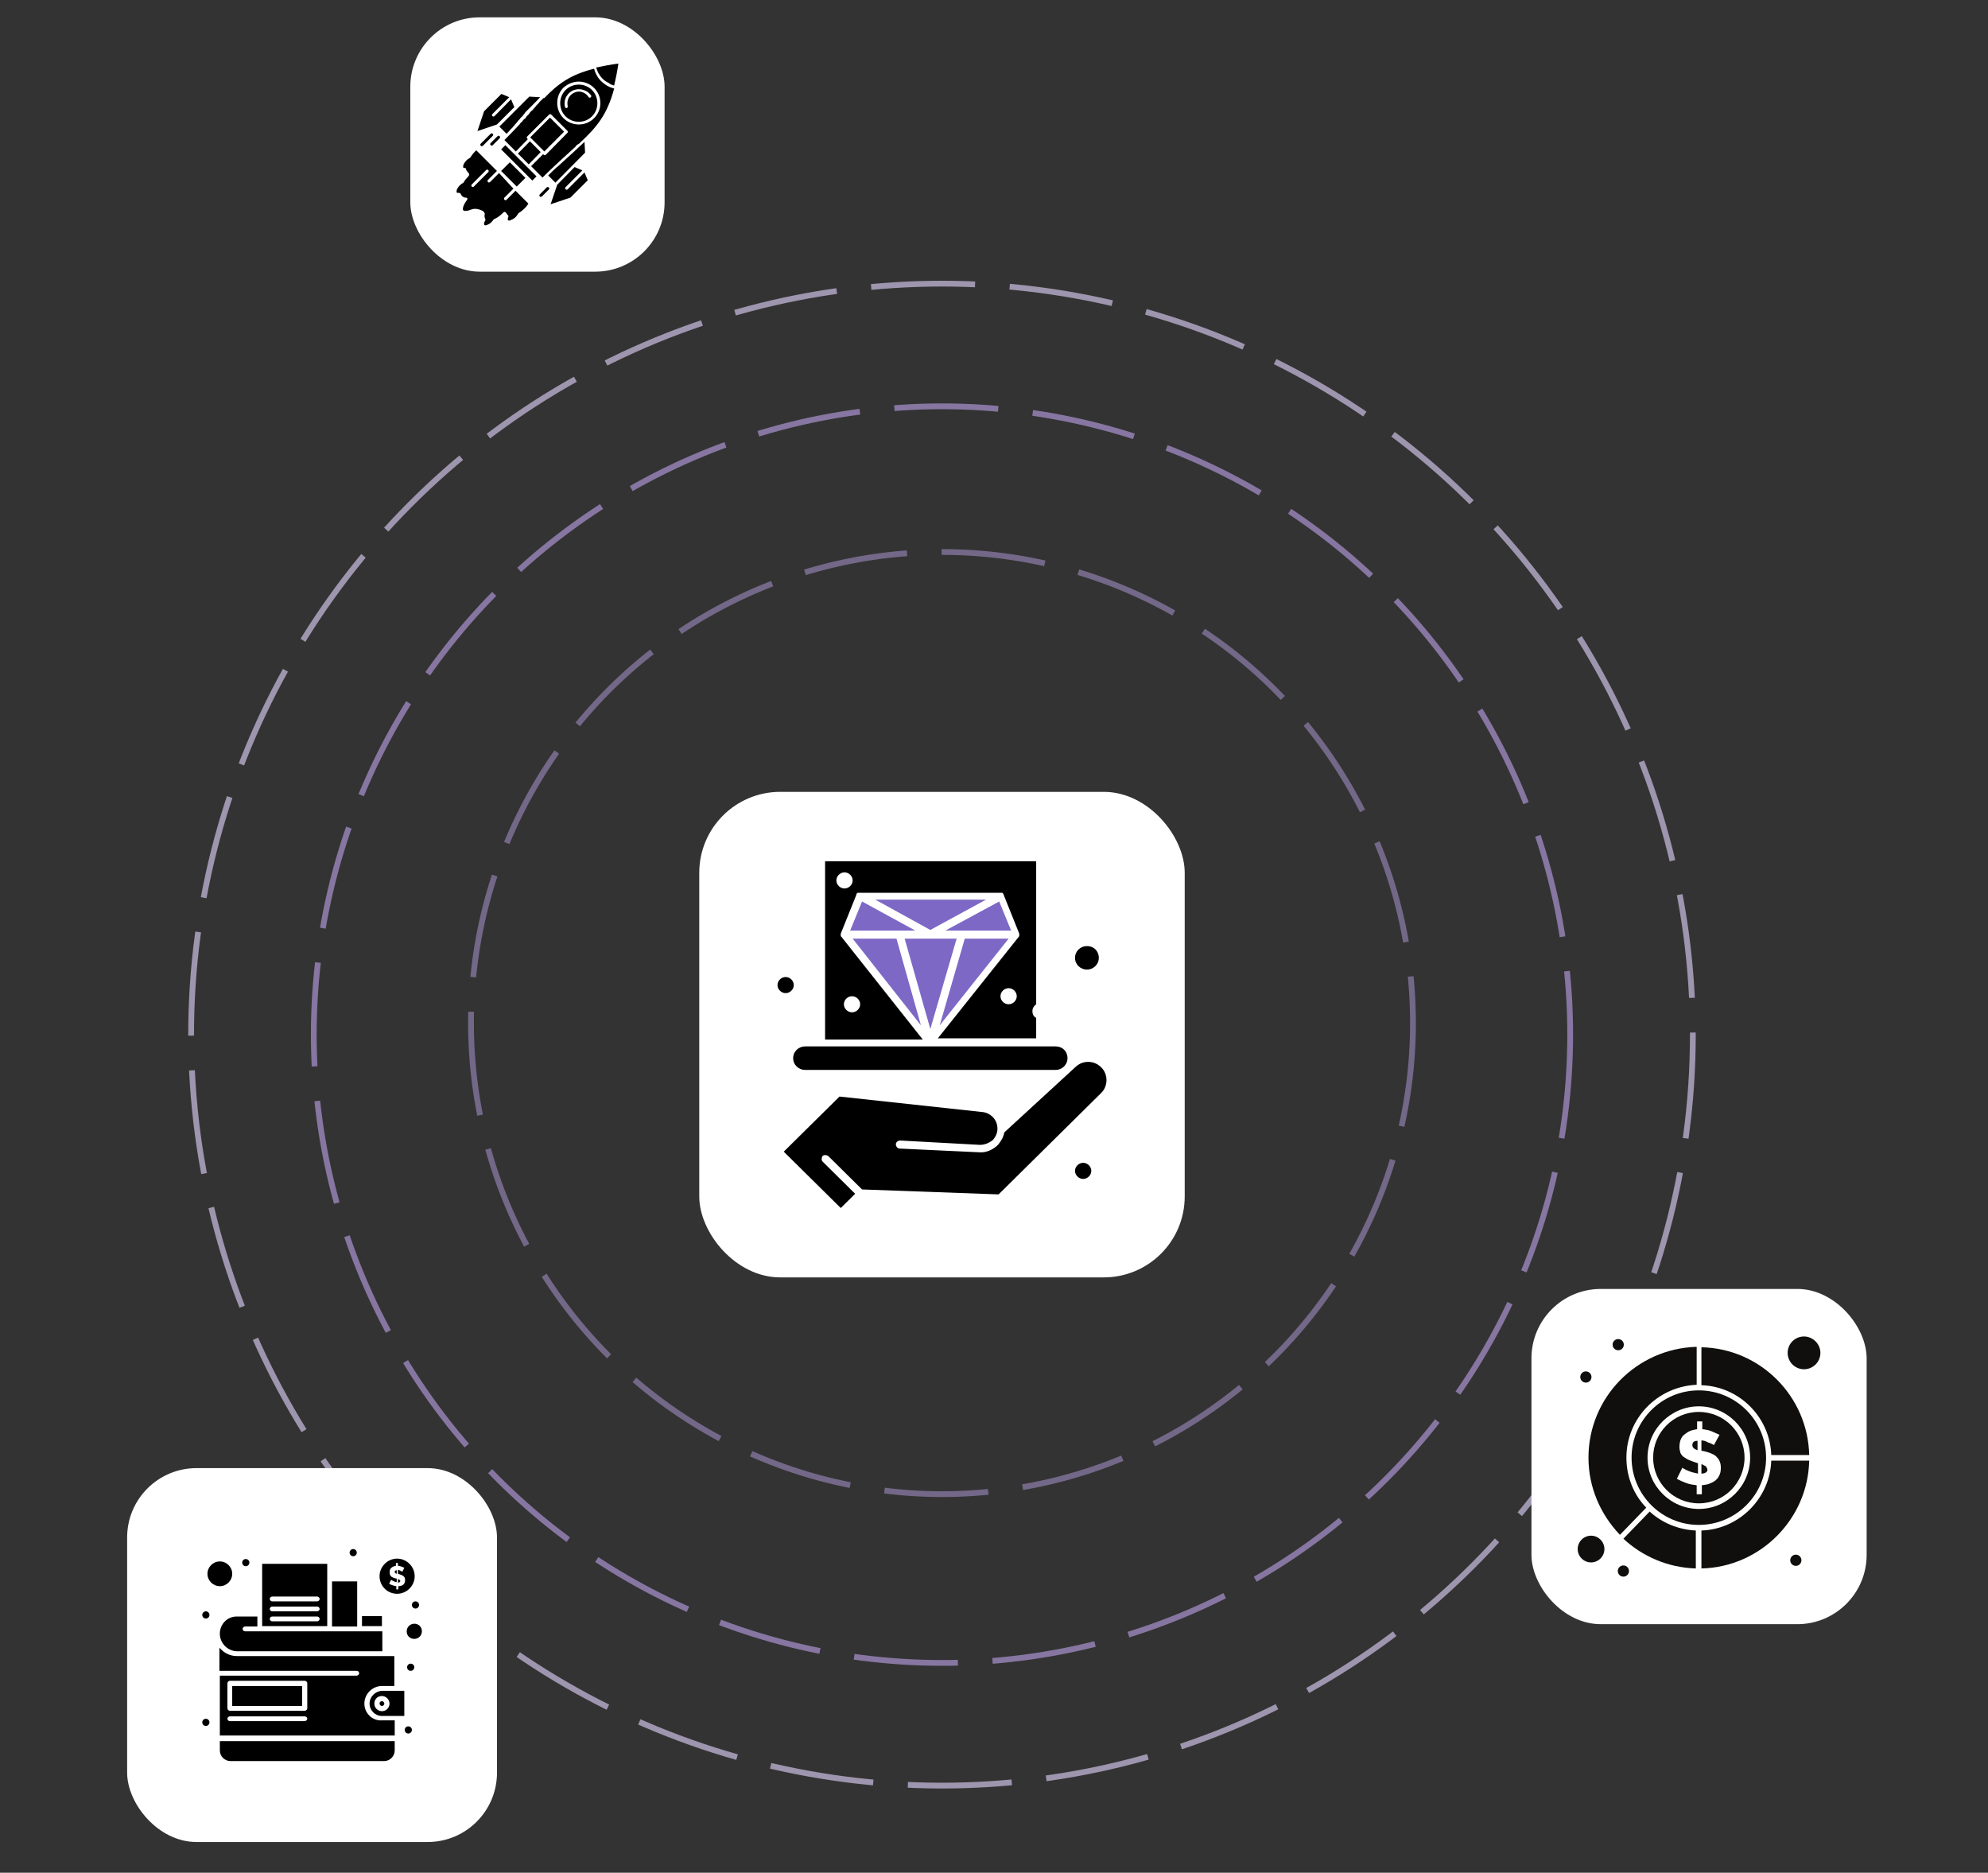 <svg width="344" height="324" viewBox="0 0 344 324" fill="none" xmlns="http://www.w3.org/2000/svg">
<rect x="0" y="0" width="344" height="324" fill="#333333" stroke="none"/>
<mask id="mask0_3251_15131" style="mask-type:alpha" maskUnits="userSpaceOnUse" x="0" y="0" width="344" height="324">
<rect width="344" height="324" fill="#D9D9D9"/>
</mask>
<g mask="url(#mask0_3251_15131)">
<circle opacity="0.68" cx="163" cy="178.999" r="108.703" stroke="#AD96D5" stroke-dasharray="18 6"/>
<circle opacity="0.68" cx="163" cy="177" r="81.5" stroke="#9281B0" stroke-dasharray="18 6"/>
<circle opacity="0.68" cx="130.428" cy="130.428" r="129.928" transform="matrix(1 0 3.46527e-06 1 32.571 48.572)" stroke="#D1C4E8" stroke-dasharray="18 6"/>
<rect x="22" y="254" width="64" height="64.686" rx="12" fill="white"/>
<path d="M69.269 273.527C69.269 273.458 69.2 273.389 69.131 273.32C69.062 273.251 68.993 273.251 68.855 273.182V273.804C69.131 273.804 69.269 273.666 69.269 273.527Z" fill="black"/>
<path d="M38.04 302.821C38.04 303.857 38.869 304.687 39.906 304.687H66.436C67.473 304.687 68.302 303.857 68.302 302.821V301.232H38.04V302.821Z" fill="black"/>
<path d="M40.182 291.699H52.273V295.153H40.182V291.699Z" fill="black"/>
<path d="M38.04 282.647C38.04 284.306 39.422 285.688 41.08 285.688H66.16V282.233C63.051 282.233 45.087 282.233 42.393 282.233C42.185 282.233 41.978 282.026 41.978 281.818C41.978 281.611 42.185 281.404 42.393 281.404H44.535V279.677H41.08C39.353 279.607 38.04 280.989 38.04 282.647Z" fill="black"/>
<path d="M67.957 272.906C67.749 272.836 67.542 272.629 67.473 272.422C67.404 272.215 67.404 271.869 67.473 271.593C67.68 271.178 68.026 270.971 68.51 270.902V270.418H68.855V270.902C69.062 270.902 69.269 270.971 69.477 271.04C69.684 271.109 69.822 271.178 69.96 271.247L69.615 271.938C69.546 271.869 69.2 271.662 68.855 271.593V272.284C68.924 272.284 69.131 272.353 69.477 272.491C69.96 272.698 70.099 272.975 70.099 273.389C70.099 274.08 69.615 274.426 68.924 274.426V274.978H68.579V274.426C68.164 274.356 67.68 274.218 67.335 274.011L67.68 273.32C67.749 273.389 68.233 273.666 68.648 273.735V273.113C68.51 273.113 68.233 273.044 67.957 272.906ZM68.717 275.738C70.375 275.738 71.757 274.356 71.757 272.698C71.757 271.04 70.375 269.658 68.717 269.658C67.059 269.658 65.677 271.04 65.677 272.698C65.677 274.356 66.99 275.738 68.717 275.738Z" fill="black"/>
<path d="M40.182 272.284C40.182 271.109 39.215 270.142 38.04 270.142C36.866 270.142 35.898 271.109 35.898 272.284C35.898 273.459 36.866 274.426 38.04 274.426C39.215 274.426 40.182 273.459 40.182 272.284Z" fill="black"/>
<path d="M54.898 277.05H47.091C46.883 277.05 46.676 276.843 46.676 276.636C46.676 276.429 46.883 276.221 47.091 276.221H54.898C55.105 276.221 55.312 276.429 55.312 276.636C55.312 276.843 55.105 277.05 54.898 277.05ZM54.898 278.778H47.091C46.883 278.778 46.676 278.57 46.676 278.363C46.676 278.156 46.883 277.949 47.091 277.949H54.898C55.105 277.949 55.312 278.156 55.312 278.363C55.312 278.57 55.105 278.778 54.898 278.778ZM54.898 280.505H47.091C46.883 280.505 46.676 280.298 46.676 280.09C46.676 279.883 46.883 279.676 47.091 279.676H54.898C55.105 279.676 55.312 279.883 55.312 280.09C55.312 280.298 55.105 280.505 54.898 280.505ZM56.625 270.556H45.363V281.334H56.625C56.625 279.261 56.625 272.767 56.625 270.556Z" fill="black"/>
<path d="M62.636 279.607H66.09V281.334H62.636V279.607Z" fill="black"/>
<path d="M57.454 273.597H61.807V281.404H57.454V273.597Z" fill="black"/>
<path d="M71.688 280.92C70.997 280.92 70.375 281.473 70.375 282.233C70.375 282.993 70.928 283.546 71.688 283.546C72.379 283.546 73.001 282.993 73.001 282.233C73.001 281.473 72.448 280.92 71.688 280.92Z" fill="black"/>
<path d="M68.647 271.661C68.44 271.661 68.302 271.8 68.302 271.938C68.302 272.007 68.302 272.076 68.371 272.145C68.44 272.214 68.509 272.214 68.647 272.283V271.661Z" fill="black"/>
<path d="M67.404 294.738C67.404 295.429 66.851 296.051 66.091 296.051C65.4 296.051 64.778 295.498 64.778 294.738C64.778 293.978 65.331 293.425 66.091 293.425C66.782 293.425 67.404 294.047 67.404 294.738ZM63.949 294.738C63.949 295.913 64.916 296.88 66.091 296.88H69.96V292.527H66.091C64.916 292.596 63.949 293.564 63.949 294.738Z" fill="black"/>
<path d="M53.171 295.566C53.171 295.774 52.963 295.981 52.756 295.981H39.767C39.56 295.981 39.352 295.774 39.352 295.566V291.214C39.352 291.006 39.56 290.799 39.767 290.799H52.756C52.963 290.799 53.171 291.006 53.171 291.214V295.566ZM52.687 297.777H39.767C39.56 297.777 39.352 297.57 39.352 297.363C39.352 297.156 39.56 296.948 39.767 296.948H52.756C52.963 296.948 53.171 297.156 53.171 297.363C53.171 297.57 52.963 297.777 52.687 297.777ZM63.051 294.737C63.051 293.079 64.433 291.697 66.091 291.697H68.233V286.516C67.058 286.516 42.945 286.516 41.011 286.516C39.767 286.516 38.731 285.963 37.971 285.065V289.072H61.738C61.945 289.072 62.153 289.279 62.153 289.486C62.153 289.694 61.945 289.901 61.738 289.901H38.04V300.265H68.302V297.639H66.16C64.433 297.777 63.051 296.396 63.051 294.737Z" fill="black"/>
<path d="M65.677 294.739C65.677 294.946 65.884 295.153 66.091 295.153C66.299 295.153 66.506 294.946 66.506 294.739C66.506 294.532 66.299 294.324 66.091 294.324C65.884 294.324 65.677 294.462 65.677 294.739Z" fill="black"/>
<path d="M61.117 268.001C61.46 268.001 61.739 268.279 61.739 268.622C61.739 268.966 61.46 269.244 61.117 269.244C60.774 269.244 60.495 268.966 60.495 268.622C60.495 268.279 60.774 268.001 61.117 268.001Z" fill="black"/>
<path d="M71.066 287.829C71.409 287.829 71.688 288.107 71.688 288.45C71.688 288.794 71.409 289.072 71.066 289.072C70.723 289.072 70.444 288.794 70.444 288.45C70.444 288.107 70.723 287.829 71.066 287.829Z" fill="black"/>
<path d="M71.894 277.051C72.238 277.051 72.516 277.33 72.516 277.673C72.516 278.016 72.238 278.295 71.894 278.295C71.551 278.295 71.272 278.016 71.272 277.673C71.272 277.33 71.551 277.051 71.894 277.051Z" fill="black"/>
<path d="M42.531 269.727C42.874 269.727 43.153 270.006 43.153 270.349C43.153 270.692 42.874 270.971 42.531 270.971C42.188 270.971 41.909 270.692 41.909 270.349C41.909 270.006 42.188 269.727 42.531 269.727Z" fill="black"/>
<path d="M35.622 278.778C35.965 278.778 36.244 279.056 36.244 279.4C36.244 279.743 35.965 280.021 35.622 280.021C35.278 280.021 35 279.743 35 279.4C35 279.056 35.278 278.778 35.622 278.778Z" fill="black"/>
<path d="M35.622 297.364C35.965 297.364 36.244 297.642 36.244 297.986C36.244 298.329 35.965 298.607 35.622 298.607C35.278 298.607 35 298.329 35 297.986C35 297.642 35.278 297.364 35.622 297.364Z" fill="black"/>
<path d="M70.651 298.676C70.995 298.676 71.273 298.955 71.273 299.298C71.273 299.641 70.995 299.92 70.651 299.92C70.308 299.92 70.029 299.641 70.029 299.298C70.029 298.955 70.308 298.676 70.651 298.676Z" fill="black"/>
<rect x="265" y="223" width="58" height="58" rx="12" fill="white"/>
<path d="M292.844 250.024C292.844 250.248 292.918 250.397 293.068 250.546C293.217 250.695 293.441 250.77 293.739 250.919V249.278C293.142 249.278 292.844 249.502 292.844 250.024Z" fill="#100F0D"/>
<path d="M297.469 255.319C297.32 255.692 297.022 255.991 296.723 256.215C296.425 256.438 296.052 256.588 295.679 256.737C295.306 256.886 294.858 256.886 294.485 256.961V258.527H293.59V256.961C292.993 256.886 292.397 256.811 291.8 256.588C291.203 256.364 290.681 256.14 290.159 255.842L291.128 253.902C291.128 253.977 291.278 254.051 291.427 254.126C291.576 254.2 291.8 254.35 292.024 254.424C292.247 254.499 292.546 254.648 292.844 254.723C293.143 254.797 293.441 254.872 293.814 254.946V253.156L293.143 252.932C292.695 252.783 292.322 252.634 292.024 252.485C291.725 252.335 291.427 252.112 291.203 251.962C290.979 251.739 290.83 251.515 290.755 251.291C290.681 250.993 290.606 250.694 290.606 250.321C290.606 249.874 290.681 249.426 290.83 249.053C290.979 248.68 291.203 248.382 291.501 248.158C291.8 247.934 292.098 247.71 292.471 247.561C292.844 247.412 293.217 247.337 293.665 247.263V245.92H294.56V247.263C295.157 247.337 295.679 247.412 296.201 247.636C296.723 247.859 297.171 248.083 297.544 248.232L296.574 250.023C296.574 250.023 296.5 249.948 296.35 249.874C296.201 249.799 296.052 249.724 295.828 249.65C295.604 249.575 295.381 249.501 295.157 249.351C294.933 249.277 294.635 249.202 294.411 249.202V250.993L294.858 251.067C295.306 251.216 295.754 251.291 296.052 251.44C296.425 251.589 296.723 251.739 296.947 251.962C297.171 252.186 297.395 252.41 297.544 252.783C297.693 253.081 297.768 253.454 297.768 253.902C297.768 254.499 297.693 254.946 297.469 255.319ZM293.963 244.279C289.562 244.279 286.056 247.859 286.056 252.186C286.056 256.513 289.562 260.094 293.963 260.094C298.365 260.094 301.871 256.513 301.871 252.186C301.871 247.859 298.365 244.279 293.963 244.279Z" fill="#100F0D"/>
<path d="M280.908 266.212C284.191 269.271 288.592 271.21 293.441 271.359V264.795C290.382 264.645 287.548 263.452 285.459 261.512L280.908 266.212Z" fill="#100F0D"/>
<path d="M274.865 252.187C274.865 257.334 276.954 262.034 280.311 265.54L284.862 260.84C282.698 258.602 281.43 255.544 281.43 252.187C281.43 245.398 286.801 239.878 293.59 239.579V233.014C283.146 233.313 274.865 241.817 274.865 252.187Z" fill="#100F0D"/>
<path d="M293.963 261.064C289.114 261.064 285.085 257.11 285.085 252.187C285.085 247.263 289.114 243.309 293.963 243.309C298.812 243.309 302.84 247.263 302.84 252.187C302.84 257.11 298.812 261.064 293.963 261.064ZM305.6 252.187C305.6 245.771 300.378 240.549 293.963 240.549C287.547 240.549 282.325 245.771 282.325 252.187C282.325 258.602 287.547 263.824 293.963 263.824C300.378 263.824 305.6 258.602 305.6 252.187Z" fill="#100F0D"/>
<path d="M295.157 253.679C294.933 253.53 294.71 253.455 294.411 253.306V254.947C295.083 254.947 295.456 254.649 295.456 254.276C295.381 253.977 295.306 253.828 295.157 253.679Z" fill="#100F0D"/>
<path d="M294.411 233.088V239.653C300.976 239.877 306.273 245.173 306.496 251.738H313.061C312.837 241.593 304.631 233.312 294.411 233.088Z" fill="#100F0D"/>
<path d="M294.411 264.795V271.359C304.557 271.136 312.837 262.855 313.061 252.709H306.496C306.273 259.2 300.976 264.571 294.411 264.795Z" fill="#100F0D"/>
<path d="M280.013 231.672C280.548 231.672 280.983 232.106 280.983 232.642C280.983 233.177 280.548 233.611 280.013 233.611C279.477 233.611 279.043 233.177 279.043 232.642C279.043 232.106 279.477 231.672 280.013 231.672Z" fill="#100F0D"/>
<path d="M310.748 268.972C311.284 268.972 311.718 269.406 311.718 269.941C311.718 270.477 311.284 270.911 310.748 270.911C310.212 270.911 309.778 270.477 309.778 269.941C309.778 269.406 310.212 268.972 310.748 268.972Z" fill="#100F0D"/>
<path d="M280.908 270.837C281.444 270.837 281.878 271.271 281.878 271.807C281.878 272.342 281.444 272.776 280.908 272.776C280.373 272.776 279.938 272.342 279.938 271.807C279.938 271.271 280.373 270.837 280.908 270.837Z" fill="#100F0D"/>
<path d="M274.418 237.267C274.954 237.267 275.388 237.702 275.388 238.237C275.388 238.773 274.954 239.207 274.418 239.207C273.882 239.207 273.448 238.773 273.448 238.237C273.448 237.702 273.882 237.267 274.418 237.267Z" fill="#100F0D"/>
<path d="M275.313 265.689C274.044 265.689 273 266.734 273 268.002C273 269.27 274.044 270.314 275.313 270.314C276.581 270.314 277.625 269.27 277.625 268.002C277.625 266.734 276.581 265.689 275.313 265.689Z" fill="#100F0D"/>
<path d="M312.165 231.224C310.598 231.224 309.33 232.492 309.33 234.059C309.33 235.625 310.598 236.894 312.165 236.894C313.731 236.894 315 235.625 315 234.059C315 232.492 313.657 231.224 312.165 231.224Z" fill="#100F0D"/>
<rect x="121" y="137" width="84" height="84" rx="14" fill="white"/>
<path d="M147.433 175.142C146.675 175.142 146.024 174.499 146.024 173.749C146.024 172.999 146.675 172.357 147.433 172.357C148.192 172.357 148.842 172.999 148.842 173.749C148.842 174.499 148.192 175.142 147.433 175.142ZM144.724 152.321C144.724 151.571 145.374 150.928 146.132 150.928C146.891 150.928 147.541 151.571 147.541 152.321C147.541 153.071 146.891 153.714 146.132 153.714C145.374 153.714 144.724 153.071 144.724 152.321ZM174.529 173.749C173.771 173.749 173.12 173.107 173.12 172.357C173.12 171.607 173.771 170.964 174.529 170.964C175.288 170.964 175.938 171.607 175.938 172.357C175.938 173.107 175.288 173.749 174.529 173.749ZM145.59 162.071C145.482 162.071 145.482 162.071 145.59 162.071C145.482 161.964 145.482 161.964 145.482 161.964C145.482 161.964 145.482 161.964 145.482 161.857V161.75V161.642C145.482 161.642 145.482 161.642 145.482 161.535L148.192 154.785C148.192 154.785 148.192 154.785 148.192 154.678C148.192 154.678 148.192 154.571 148.3 154.571C148.3 154.571 148.3 154.571 148.408 154.464C148.408 154.464 148.408 154.464 148.517 154.464H148.626H148.734H173.12H173.229H173.337C173.337 154.464 173.337 154.464 173.445 154.464C173.445 154.464 173.445 154.464 173.554 154.571C173.554 154.571 173.554 154.678 173.662 154.678C173.662 154.678 173.662 154.678 173.662 154.785L176.371 161.535C176.371 161.535 176.371 161.535 176.371 161.642V161.75V161.857C176.371 161.857 176.371 161.857 176.371 161.964L162.282 179.642H179.298V176.106C178.865 175.892 178.647 175.464 178.647 174.928C178.647 174.392 178.972 173.964 179.298 173.749V149H142.772V179.856H159.68L145.59 162.071Z" fill="black"/>
<path d="M172.903 155.964L163.583 161H174.964L172.903 155.964Z" fill="#7E68C6"/>
<path d="M174.529 162.393H166.942L162.606 177.393L174.529 162.393Z" fill="#7E68C6"/>
<path d="M137.354 170.428C137.354 169.678 136.704 169.036 135.945 169.036C135.186 169.036 134.536 169.678 134.536 170.428C134.536 171.178 135.186 171.821 135.945 171.821C136.704 171.821 137.354 171.178 137.354 170.428Z" fill="black"/>
<path d="M187.428 201.178C186.669 201.178 186.018 201.821 186.018 202.571C186.018 203.321 186.669 203.964 187.428 203.964C188.186 203.964 188.836 203.321 188.836 202.571C188.836 201.821 188.186 201.178 187.428 201.178Z" fill="black"/>
<path d="M188.077 167.75C189.161 167.75 190.137 166.893 190.137 165.714C190.137 164.536 189.269 163.679 188.077 163.679C186.994 163.679 186.018 164.536 186.018 165.714C186.018 166.893 186.994 167.75 188.077 167.75Z" fill="black"/>
<path d="M160.982 160.893L170.628 155.643H151.444L160.982 160.893Z" fill="#7E68C6"/>
<path d="M147.107 161H158.38L149.168 155.964L147.107 161Z" fill="#7E68C6"/>
<path d="M155.128 162.393H147.541L159.356 177.393L155.128 162.393Z" fill="#7E68C6"/>
<path d="M190.57 184.679C189.919 184.036 189.161 183.715 188.294 183.715C187.427 183.715 186.669 184.036 186.017 184.679L173.771 195.929C173.663 196.679 173.229 197.429 172.687 198.072C171.82 198.929 170.628 199.464 169.436 199.357L155.671 198.714C155.346 198.714 155.02 198.393 155.02 197.964C155.02 197.643 155.346 197.322 155.779 197.322L169.543 198.072C170.411 198.072 171.17 197.75 171.82 197.214C172.361 196.572 172.687 195.822 172.579 194.964C172.47 193.572 171.278 192.5 169.978 192.393L145.266 189.715L135.62 199.25L145.483 209L147.976 206.536L142.34 200.964C142.123 200.75 142.123 200.322 142.34 200C142.556 199.786 142.99 199.786 143.315 200L149.168 205.786L172.795 206.643L190.57 189.072C191.762 187.893 191.762 185.857 190.57 184.679Z" fill="black"/>
<path d="M139.305 185.108H182.659C183.742 185.108 184.717 184.251 184.717 183.073C184.717 181.894 183.852 181.037 182.659 181.037H179.95H142.015H139.305C138.221 181.037 137.246 181.894 137.246 183.073C137.246 184.251 138.221 185.108 139.305 185.108Z" fill="black"/>
<path d="M165.534 162.393H156.538L160.981 178.036L165.534 162.393Z" fill="#7E68C6"/>
<rect x="71" y="3" width="44" height="44" rx="12" fill="white"/>
<path fill-rule="evenodd" clip-rule="evenodd" d="M87.287 24.235L89.258 26.206L91.334 24.079L91.23 23.975C91.126 23.871 91.126 23.716 91.23 23.612L95.017 19.825C95.121 19.721 95.276 19.721 95.38 19.825L98.181 22.626C98.285 22.73 98.285 22.886 98.181 22.989L94.446 26.776C94.342 26.88 94.187 26.88 94.083 26.776L93.979 26.673L91.904 28.748L93.875 30.719C95.743 28.851 97.61 27.191 99.53 25.428L99.582 25.376L99.634 25.324L99.686 25.272V25.22L99.737 25.169L99.789 25.117L99.841 25.065L99.945 25.013L99.997 24.961H100.049L100.101 24.909L100.204 24.857L100.36 24.701C103.265 22.004 105.081 19.825 106.274 15.312C105.911 15.208 105.547 15.104 105.184 14.897C104.77 14.69 104.406 14.378 104.043 14.067C103.68 13.704 103.42 13.341 103.213 12.926C103.005 12.563 102.902 12.251 102.798 11.888C98.7 12.926 96.573 14.482 94.187 16.972H94.031L93.979 17.024L93.927 17.076V17.128L93.824 17.18L93.772 17.231L93.72 17.283L93.668 17.335L93.616 17.387L93.564 17.439L93.512 17.491L93.461 17.543L93.409 17.595L93.356 17.647L93.305 17.698L93.253 17.75H93.305L93.253 17.802L93.201 17.854L93.149 17.906L93.046 18.009L92.942 18.113L92.89 18.165L92.786 18.269V18.321L92.734 18.373L92.682 18.425L92.63 18.476L92.579 18.528L92.526 18.632L92.475 18.684L92.423 18.736L92.371 18.787L92.32 18.839L92.267 18.891L92.216 18.943L92.164 19.047L92.112 19.099L92.06 19.151L92.112 19.047L92.06 19.099L92.008 19.151L91.956 19.203L91.904 19.255L91.852 19.306L91.8 19.358L91.748 19.41L91.697 19.462L91.644 19.566L91.593 19.618L91.541 19.669V19.721L91.49 19.773L91.437 19.825L91.385 19.877L91.23 20.032L91.178 20.084L91.126 20.137L91.074 20.188L91.022 20.24V20.292V20.344L90.97 20.396L90.918 20.448L90.867 20.5L90.711 20.603L90.659 20.655L90.608 20.707L90.555 20.759L90.504 20.811L90.452 20.863V20.914L90.4 20.966L90.348 21.018L90.296 21.07L90.192 21.174L90.14 21.226L90.088 21.278L90.037 21.33L89.985 21.381V21.433C89.155 22.315 88.273 23.249 87.287 24.235ZM84.901 23.145C85.004 23.041 85.16 23.041 85.264 23.145C85.368 23.249 85.368 23.405 85.264 23.508L83.552 25.22C83.448 25.324 83.293 25.324 83.189 25.22C83.085 25.117 83.085 24.961 83.189 24.857L84.901 23.145ZM86.094 23.56C86.198 23.457 86.353 23.457 86.457 23.56C86.561 23.664 86.561 23.82 86.457 23.923L85.264 25.117C85.16 25.22 85.004 25.22 84.901 25.117C84.798 25.013 84.798 24.857 84.901 24.753L86.094 23.56ZM94.601 32.431C94.706 32.327 94.861 32.327 94.965 32.431C95.069 32.535 95.069 32.69 94.965 32.794L93.772 33.987C93.668 34.091 93.512 34.091 93.409 33.987C93.305 33.884 93.305 33.728 93.409 33.624L94.601 32.431ZM102.279 16.505C102.331 16.609 102.331 16.764 102.176 16.868C102.072 16.92 101.916 16.92 101.813 16.764C101.605 16.401 101.242 16.142 100.879 15.986C100.516 15.831 100.049 15.779 99.634 15.934C99.115 16.09 98.7 16.401 98.44 16.868C98.181 17.283 98.129 17.854 98.233 18.373C98.285 18.528 98.181 18.632 98.077 18.684C97.922 18.736 97.818 18.632 97.766 18.528C97.61 17.854 97.714 17.18 98.026 16.661C98.337 16.142 98.856 15.675 99.53 15.52C100.049 15.364 100.619 15.416 101.086 15.623C101.553 15.727 101.968 16.09 102.279 16.505ZM98.233 32.742C98.129 32.846 97.974 32.846 97.87 32.742C97.766 32.639 97.766 32.483 97.87 32.379L100.775 29.474L99.426 28.904L96.418 31.964L95.276 35.336L98.7 34.194L101.709 31.186L101.138 29.837L98.233 32.742ZM85.575 20.084C85.472 20.188 85.316 20.188 85.212 20.084C85.108 19.981 85.108 19.825 85.212 19.721L88.117 16.816L86.769 16.246L83.76 19.255L82.618 22.678L85.99 21.537L88.999 18.528L88.428 17.18L85.575 20.084ZM91.852 23.871L94.083 26.102L94.187 26.206L97.61 22.782L95.172 20.344L91.748 23.768L91.852 23.871ZM93.564 26.31L91.697 24.442L89.622 26.569L91.49 28.436L93.564 26.31ZM86.717 29.578L89.414 32.275L90.918 30.771L88.221 28.074L86.717 29.578ZM80.284 34.143C80.388 34.194 80.543 34.194 80.647 34.194C80.699 34.194 80.751 34.194 80.803 34.247C80.906 34.35 80.906 34.506 80.803 34.61C80.647 34.817 80.232 35.388 80.128 35.906C80.077 36.062 80.077 36.218 80.128 36.322C80.128 36.374 80.232 36.425 80.336 36.477C80.595 36.529 81.01 36.477 81.633 36.218C81.944 36.114 82.255 36.114 82.618 36.166C82.878 36.218 83.189 36.322 83.397 36.425C83.656 36.529 83.812 36.737 83.863 36.892C83.863 36.944 83.915 37.048 83.863 37.1C83.863 37.255 83.812 37.411 83.863 37.567C83.863 37.671 83.915 37.774 83.967 37.877C84.019 37.982 84.019 38.033 83.967 38.137C83.863 38.345 83.76 38.5 83.76 38.656C83.76 38.76 83.76 38.863 83.812 38.915C83.915 39.019 84.071 39.019 84.278 38.915C84.538 38.812 84.849 38.656 85.108 38.345C85.16 38.293 85.212 38.241 85.264 38.189L85.368 38.033C85.368 37.982 85.42 37.982 85.472 37.93C85.731 37.826 85.99 37.671 86.302 37.463C86.561 37.255 86.82 37.048 87.079 36.789C87.235 36.581 87.391 36.633 87.546 36.789C87.599 36.841 87.651 36.944 87.702 36.996C87.702 37.048 87.754 37.1 87.754 37.1L87.806 37.151L87.858 37.203C87.961 37.255 88.013 37.411 87.961 37.515C87.91 37.67 87.858 37.774 87.858 37.93C87.858 37.982 87.858 38.085 87.91 38.085C88.013 38.189 88.169 38.189 88.377 38.085C88.636 37.982 88.947 37.826 89.207 37.567C89.311 37.463 89.414 37.359 89.466 37.255C89.518 37.151 89.622 37.048 89.673 36.944C89.673 36.892 89.725 36.892 89.777 36.841C89.933 36.737 90.14 36.633 90.296 36.477C90.452 36.322 90.608 36.218 90.763 36.062C90.918 35.906 91.074 35.751 91.178 35.596C91.282 35.492 91.334 35.336 91.437 35.232L89.207 33.002L87.651 34.558C87.546 34.662 87.391 34.662 87.287 34.558C87.183 34.454 87.183 34.298 87.287 34.194L88.843 32.639L86.353 29.941L84.798 31.497C84.694 31.601 84.538 31.601 84.434 31.497C84.33 31.393 84.33 31.238 84.434 31.134L85.99 29.578L82.411 25.998L82.307 26.102C82.1 26.31 81.944 26.465 81.789 26.673C81.633 26.88 81.477 27.088 81.373 27.243C81.373 27.295 81.321 27.295 81.269 27.347C81.166 27.399 81.114 27.451 81.01 27.503C80.906 27.554 80.855 27.658 80.751 27.71C80.492 27.97 80.284 28.281 80.18 28.54C80.128 28.748 80.128 28.904 80.18 29.007L80.232 29.059C80.284 29.059 80.336 29.059 80.388 29.059C80.543 29.059 80.647 29.111 80.647 29.266C80.647 29.37 80.699 29.474 80.751 29.526C80.803 29.578 80.855 29.681 80.906 29.733C81.321 30.149 81.269 30.252 80.906 30.667C80.751 30.823 80.492 31.082 80.232 31.549C80.232 31.601 80.18 31.601 80.128 31.653C80.024 31.705 79.973 31.757 79.869 31.808C79.817 31.86 79.713 31.964 79.61 32.016C79.35 32.275 79.142 32.587 79.039 32.846C78.987 33.053 78.987 33.209 79.039 33.312C79.039 33.312 79.091 33.364 79.142 33.364C79.194 33.364 79.298 33.364 79.402 33.364C79.506 33.364 79.662 33.417 79.713 33.52C79.713 33.572 79.765 33.676 79.817 33.728C79.869 33.78 79.869 33.832 79.921 33.884C80.077 34.039 80.18 34.091 80.284 34.143ZM101.242 26.413L101.138 24.546C100.671 25.013 100.101 25.48 99.582 25.998L99.53 26.05L99.478 26.102L99.426 26.154C98.492 27.036 97.507 27.866 96.573 28.748L96.521 28.8L96.469 28.851H96.418L96.365 28.904C95.898 29.319 95.432 29.785 95.017 30.201L94.861 30.356L96.106 31.601L101.242 26.413ZM81.996 32.275C81.892 32.379 81.736 32.379 81.633 32.275C81.529 32.172 81.529 32.016 81.633 31.913L84.123 29.422C84.227 29.319 84.382 29.319 84.486 29.422C84.59 29.526 84.59 29.681 84.486 29.785L81.996 32.275ZM102.435 15.571C101.813 14.949 100.983 14.638 100.152 14.638C99.322 14.638 98.492 14.949 97.87 15.571C97.248 16.194 96.936 17.024 96.936 17.854C96.936 18.684 97.248 19.514 97.87 20.137C98.492 20.759 99.322 21.07 100.152 21.07C100.983 21.07 101.813 20.759 102.435 20.137C103.058 19.514 103.368 18.684 103.368 17.854C103.368 17.024 103.058 16.194 102.435 15.571ZM100.152 14.119C101.086 14.119 102.072 14.482 102.798 15.208C103.524 15.934 103.887 16.868 103.887 17.854C103.887 18.787 103.524 19.721 102.798 20.448C102.072 21.174 101.138 21.537 100.152 21.537C99.219 21.537 98.233 21.174 97.507 20.448C96.78 19.721 96.418 18.787 96.418 17.802C96.418 16.868 96.78 15.882 97.507 15.156C98.285 14.482 99.219 14.119 100.152 14.119ZM86.717 25.843C88.532 27.658 90.296 29.422 92.112 31.238L92.838 30.511L87.443 25.117L86.717 25.843ZM93.461 16.816L91.593 16.713L86.406 21.9L87.651 23.145C87.91 22.886 88.117 22.678 88.325 22.419L88.377 22.367L88.428 22.315L88.481 22.263L88.532 22.212L88.584 22.16L88.688 22.056L88.74 22.004L88.791 21.952V21.9L88.843 21.848L88.896 21.796L88.947 21.744L88.999 21.692L89.051 21.641L89.103 21.589V21.537L89.155 21.485L89.207 21.433L89.258 21.381L89.311 21.33L89.362 21.278L89.414 21.226V21.174L89.466 21.122L89.518 21.07L89.57 21.018L89.622 20.966L89.673 20.914V20.863L89.725 20.811L89.777 20.759L89.829 20.707L89.881 20.655L89.933 20.603L89.985 20.552V20.5L90.037 20.448L90.088 20.396L90.14 20.344L90.192 20.292L90.244 20.24L90.296 20.188L90.348 20.137L90.4 20.084L90.452 20.032L90.504 19.981L90.555 19.929L90.607 19.877V19.825V19.773L90.659 19.721L90.711 19.67L90.763 19.618L90.814 19.566L90.867 19.514V19.462L90.918 19.41L90.97 19.358L91.022 19.306L91.074 19.255L91.126 19.203L91.178 19.151L91.23 19.099L91.282 19.047L91.334 18.995L91.385 18.943L91.437 18.891L91.49 18.839L91.541 18.787L91.593 18.736L91.644 18.684L91.697 18.632L91.748 18.581L91.8 18.528L91.852 18.477L91.904 18.425C92.579 17.75 93.046 17.283 93.461 16.816ZM106.274 14.793C106.533 13.704 106.793 12.459 107 11.006H106.948C105.703 11.162 104.406 11.421 103.161 11.681C103.265 11.992 103.368 12.303 103.524 12.615C103.732 12.977 103.991 13.341 104.25 13.6C104.562 13.911 104.925 14.171 105.288 14.326C105.599 14.586 105.962 14.742 106.274 14.793Z" fill="black"/>
</g>
</svg>

